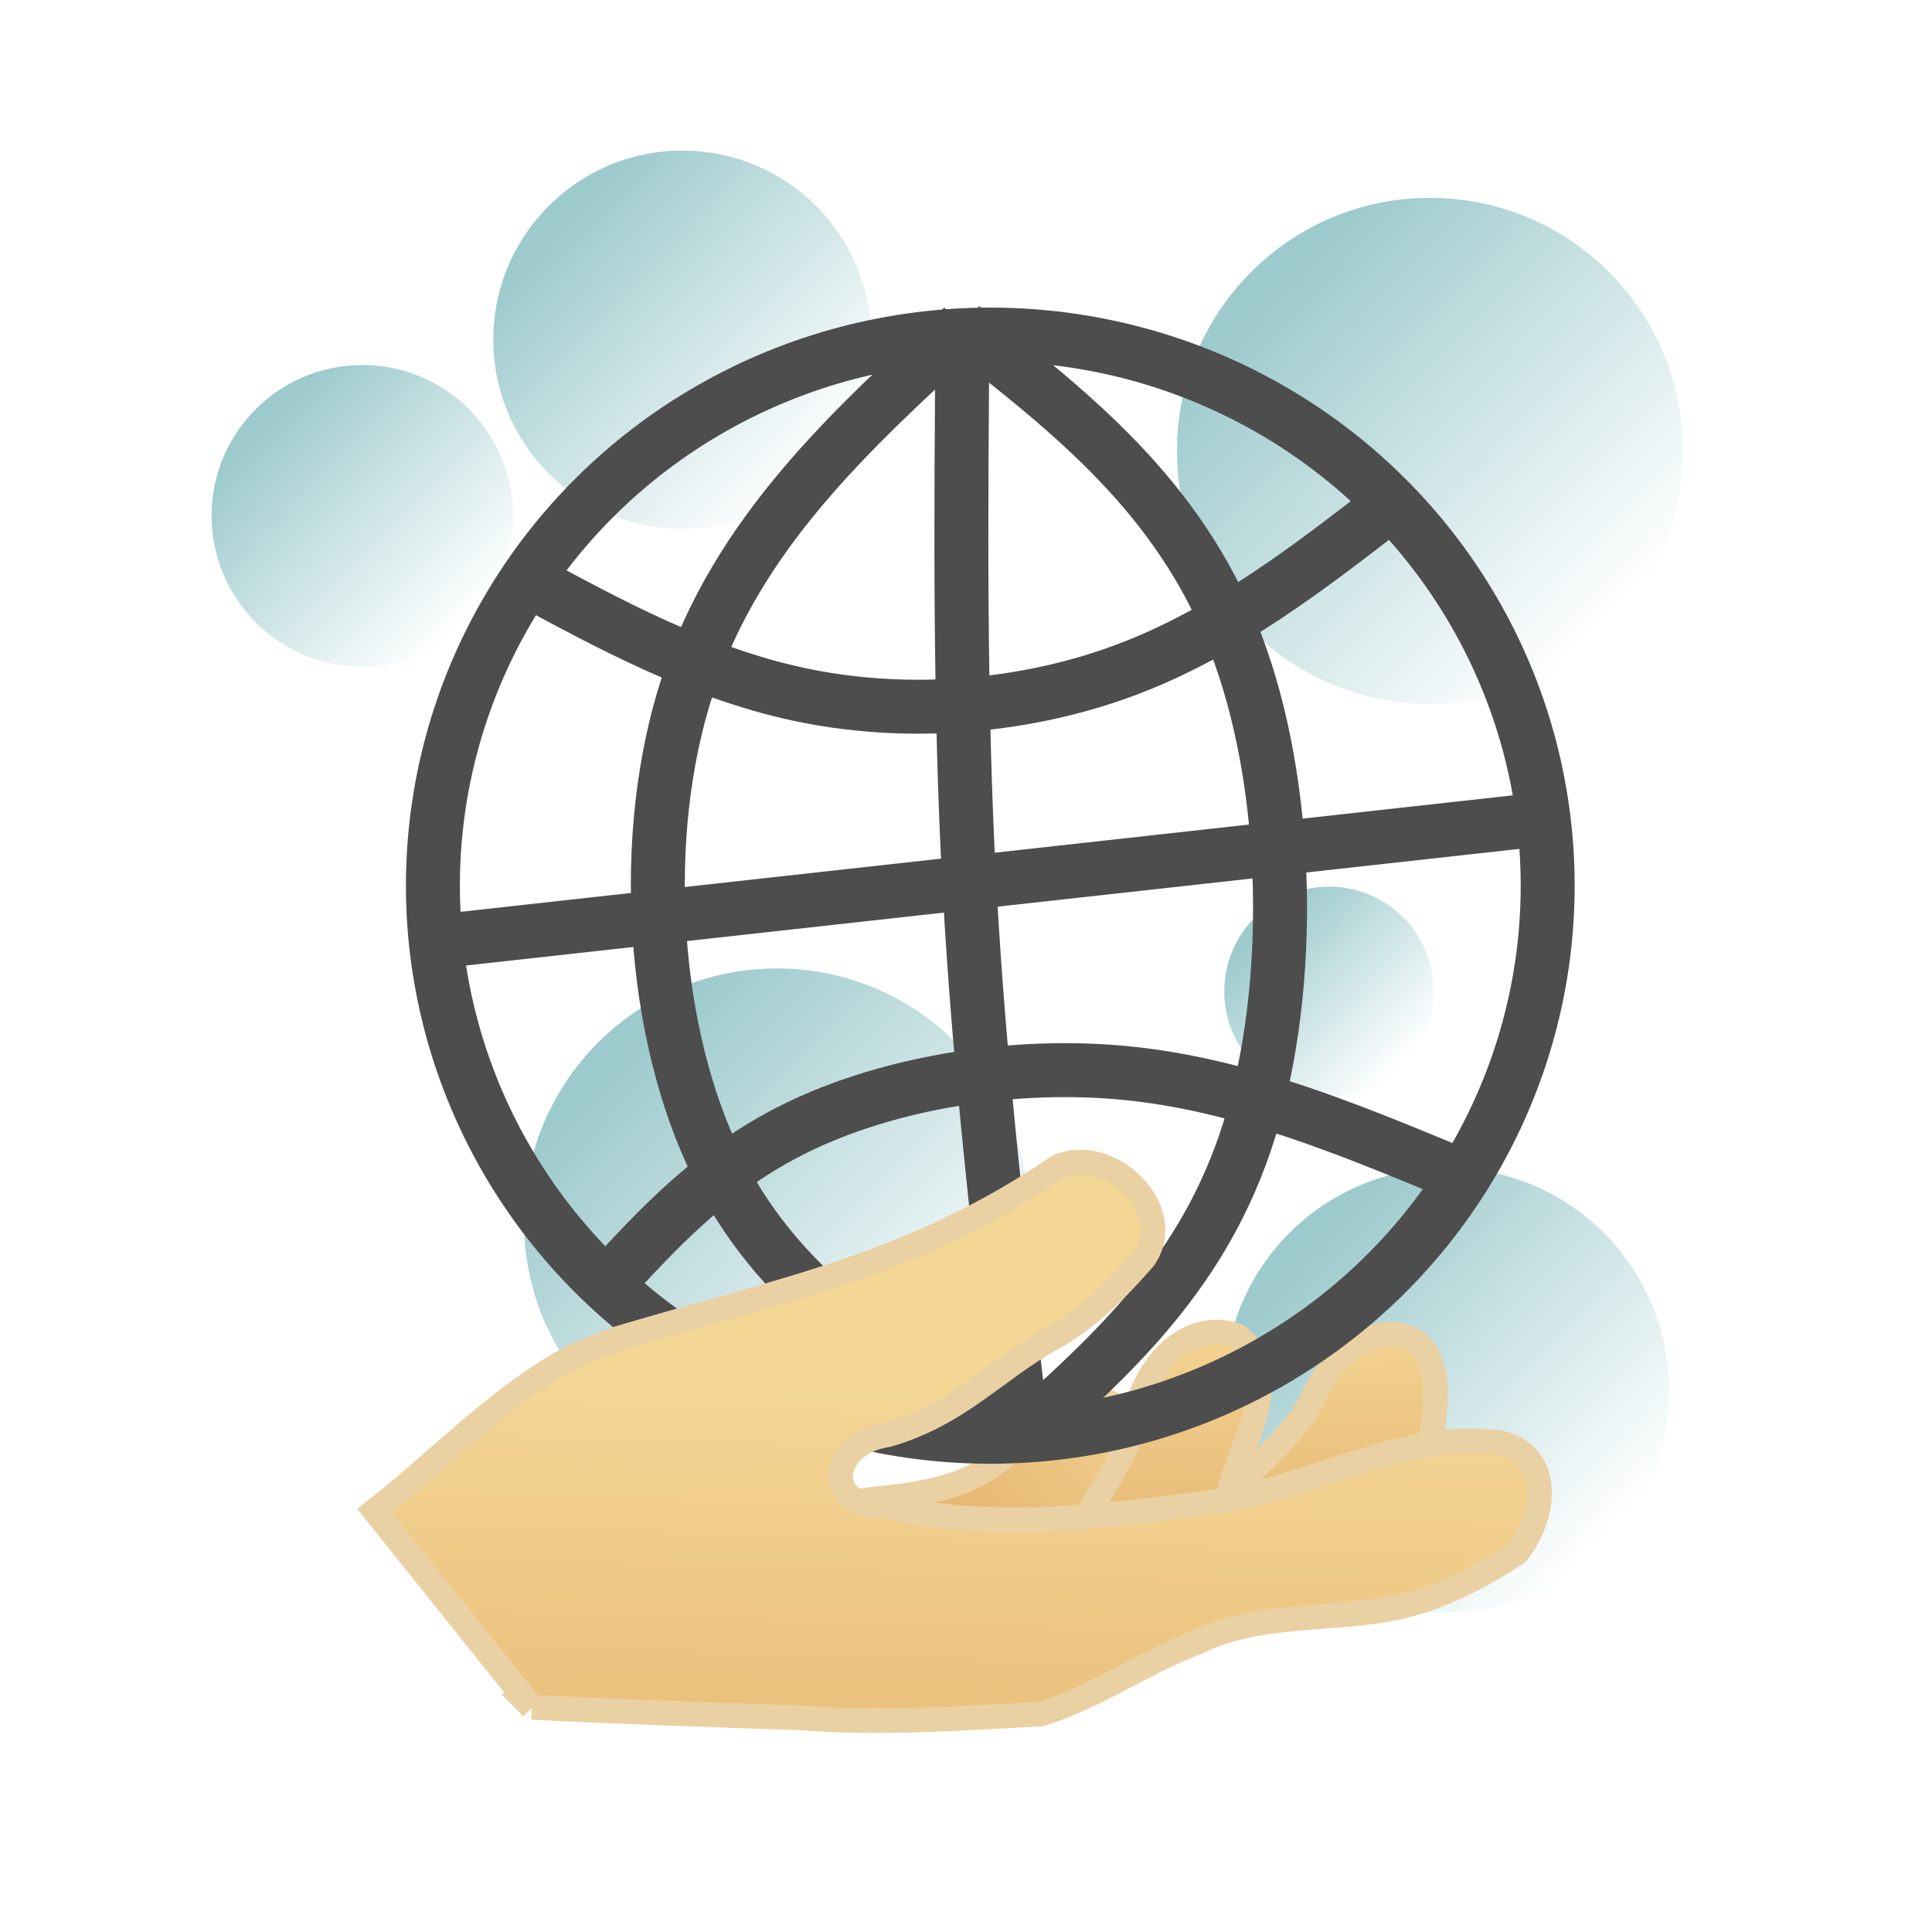 <?xml version="1.0" encoding="UTF-8" standalone="no"?>
<!-- Created with Inkscape (http://www.inkscape.org/) -->

<svg
   xmlns:dc="http://purl.org/dc/elements/1.1/"
   xmlns:cc="http://creativecommons.org/ns#"
   xmlns:rdf="http://www.w3.org/1999/02/22-rdf-syntax-ns#"
   xmlns:svg="http://www.w3.org/2000/svg"
   xmlns="http://www.w3.org/2000/svg"
   xmlns:xlink="http://www.w3.org/1999/xlink"
   xmlns:sodipodi="http://sodipodi.sourceforge.net/DTD/sodipodi-0.dtd"
   xmlns:inkscape="http://www.inkscape.org/namespaces/inkscape"
   width="200mm"
   height="200mm"
   viewBox="0 0 200 200"
   version="1.1"
   id="svg8"
   inkscape:version="0.92.5 (2060ec1f9f, 2020-04-08)"
   sodipodi:docname="coverage.svg">
  <defs
     id="defs2">
    <linearGradient
       inkscape:collect="always"
       id="linearGradient12235">
      <stop
         style="stop-color:#f4d695;stop-opacity:1"
         offset="0"
         id="stop12231" />
      <stop
         style="stop-color:#e6b570;stop-opacity:1"
         offset="1"
         id="stop12233" />
    </linearGradient>
    <inkscape:path-effect
       effect="bspline"
       id="path-effect12100"
       is_visible="true"
       weight="33.333"
       steps="2"
       helper_size="0"
       apply_no_weight="true"
       apply_with_weight="true"
       only_selected="false" />
    <inkscape:path-effect
       effect="bspline"
       id="path-effect12096"
       is_visible="true"
       weight="33.333"
       steps="2"
       helper_size="0"
       apply_no_weight="true"
       apply_with_weight="true"
       only_selected="false" />
    <inkscape:path-effect
       effect="bspline"
       id="path-effect12092"
       is_visible="true"
       weight="33.333"
       steps="2"
       helper_size="0"
       apply_no_weight="true"
       apply_with_weight="true"
       only_selected="false" />
    <inkscape:path-effect
       effect="bspline"
       id="path-effect12088"
       is_visible="true"
       weight="33.333"
       steps="2"
       helper_size="0"
       apply_no_weight="true"
       apply_with_weight="true"
       only_selected="false" />
    <inkscape:path-effect
       effect="bspline"
       id="path-effect12084"
       is_visible="true"
       weight="33.333"
       steps="2"
       helper_size="0"
       apply_no_weight="true"
       apply_with_weight="true"
       only_selected="false" />
    <inkscape:path-effect
       effect="bspline"
       id="path-effect12072"
       is_visible="true"
       weight="33.333"
       steps="2"
       helper_size="0"
       apply_no_weight="true"
       apply_with_weight="true"
       only_selected="false" />
    <marker
       inkscape:stockid="TriangleOutS"
       orient="auto"
       refY="0.0"
       refX="0.0"
       id="TriangleOutS"
       style="overflow:visible"
       inkscape:isstock="true">
      <path
         id="path9490"
         d="M 5.77,0.0 L -2.88,5.0 L -2.88,-5.0 L 5.77,0.0 z "
         style="fill-rule:evenodd;stroke:#4d4d4d;stroke-width:1pt;stroke-opacity:1;fill:#4d4d4d;fill-opacity:1"
         transform="scale(0.2)" />
    </marker>
    <marker
       inkscape:stockid="Arrow2Send"
       orient="auto"
       refY="0.0"
       refX="0.0"
       id="marker9810"
       style="overflow:visible;"
       inkscape:isstock="true">
      <path
         id="path9808"
         style="fill-rule:evenodd;stroke-width:0.625;stroke-linejoin:round;stroke:#000000;stroke-opacity:1;fill:#000000;fill-opacity:1"
         d="M 8.719,4.034 L -2.207,0.016 L 8.719,-4.002 C 6.973,-1.63 6.983,1.616 8.719,4.034 z "
         transform="scale(0.3) rotate(180) translate(-2.3,0)" />
    </marker>
    <marker
       inkscape:stockid="Arrow1Send"
       orient="auto"
       refY="0.0"
       refX="0.0"
       id="marker9740"
       style="overflow:visible;"
       inkscape:isstock="true">
      <path
         id="path9738"
         d="M 0.0,0.0 L 5.0,-5.0 L -12.5,0.0 L 5.0,5.0 L 0.0,0.0 z "
         style="fill-rule:evenodd;stroke:#000000;stroke-width:1pt;stroke-opacity:1;fill:#000000;fill-opacity:1"
         transform="scale(0.2) rotate(180) translate(6,0)" />
    </marker>
    <marker
       inkscape:stockid="Arrow2Send"
       orient="auto"
       refY="0.0"
       refX="0.0"
       id="Arrow2Send"
       style="overflow:visible;"
       inkscape:isstock="true">
      <path
         id="path9375"
         style="fill-rule:evenodd;stroke-width:0.625;stroke-linejoin:round;stroke:#000000;stroke-opacity:1;fill:#000000;fill-opacity:1"
         d="M 8.719,4.034 L -2.207,0.016 L 8.719,-4.002 C 6.973,-1.63 6.983,1.616 8.719,4.034 z "
         transform="scale(0.3) rotate(180) translate(-2.3,0)" />
    </marker>
    <marker
       inkscape:stockid="Arrow1Send"
       orient="auto"
       refY="0.0"
       refX="0.0"
       id="Arrow1Send"
       style="overflow:visible;"
       inkscape:isstock="true">
      <path
         id="path9357"
         d="M 0.0,0.0 L 5.0,-5.0 L -12.5,0.0 L 5.0,5.0 L 0.0,0.0 z "
         style="fill-rule:evenodd;stroke:#000000;stroke-width:1pt;stroke-opacity:1;fill:#000000;fill-opacity:1"
         transform="scale(0.2) rotate(180) translate(6,0)" />
    </marker>
    <marker
       inkscape:stockid="Arrow1Mend"
       orient="auto"
       refY="0.0"
       refX="0.0"
       id="Arrow1Mend"
       style="overflow:visible;"
       inkscape:isstock="true">
      <path
         id="path9351"
         d="M 0.0,0.0 L 5.0,-5.0 L -12.5,0.0 L 5.0,5.0 L 0.0,0.0 z "
         style="fill-rule:evenodd;stroke:#000000;stroke-width:1pt;stroke-opacity:1;fill:#000000;fill-opacity:1"
         transform="scale(0.4) rotate(180) translate(10,0)" />
    </marker>
    <marker
       inkscape:stockid="Arrow1Lend"
       orient="auto"
       refY="0.0"
       refX="0.0"
       id="Arrow1Lend"
       style="overflow:visible;"
       inkscape:isstock="true">
      <path
         id="path9345"
         d="M 0.0,0.0 L 5.0,-5.0 L -12.5,0.0 L 5.0,5.0 L 0.0,0.0 z "
         style="fill-rule:evenodd;stroke:#000000;stroke-width:1pt;stroke-opacity:1;fill:#000000;fill-opacity:1"
         transform="scale(0.8) rotate(180) translate(12.5,0)" />
    </marker>
    <inkscape:path-effect
       effect="bspline"
       id="path-effect9340"
       is_visible="true"
       weight="33.333"
       steps="2"
       helper_size="0"
       apply_no_weight="true"
       apply_with_weight="true"
       only_selected="false" />
    <inkscape:path-effect
       effect="bspline"
       id="path-effect9004"
       is_visible="true"
       weight="33.333"
       steps="2"
       helper_size="0"
       apply_no_weight="true"
       apply_with_weight="true"
       only_selected="false" />
    <inkscape:path-effect
       effect="bspline"
       id="path-effect9000"
       is_visible="true"
       weight="33.333"
       steps="2"
       helper_size="0"
       apply_no_weight="true"
       apply_with_weight="true"
       only_selected="false" />
    <inkscape:path-effect
       effect="bspline"
       id="path-effect8948"
       is_visible="true"
       weight="33.333"
       steps="2"
       helper_size="0"
       apply_no_weight="true"
       apply_with_weight="true"
       only_selected="false" />
    <inkscape:path-effect
       effect="bspline"
       id="path-effect8944"
       is_visible="true"
       weight="33.333"
       steps="2"
       helper_size="0"
       apply_no_weight="true"
       apply_with_weight="true"
       only_selected="false" />
    <linearGradient
       inkscape:collect="always"
       id="linearGradient7227">
      <stop
         style="stop-color:#f6eeda;stop-opacity:1;"
         offset="0"
         id="stop7223" />
      <stop
         style="stop-color:#f6eea7;stop-opacity:1"
         offset="1"
         id="stop7225" />
    </linearGradient>
    <linearGradient
       inkscape:collect="always"
       id="linearGradient6217">
      <stop
         style="stop-color:#cc4654;stop-opacity:1"
         offset="0"
         id="stop6213" />
      <stop
         style="stop-color:#cc6786;stop-opacity:1"
         offset="1"
         id="stop6215" />
    </linearGradient>
    <linearGradient
       inkscape:collect="always"
       id="linearGradient6102">
      <stop
         style="stop-color:#4ac6f7;stop-opacity:1"
         offset="0"
         id="stop6098" />
      <stop
         style="stop-color:#4ac6c9;stop-opacity:1"
         offset="1"
         id="stop6100" />
    </linearGradient>
    <linearGradient
       inkscape:collect="always"
       id="linearGradient871">
      <stop
         style="stop-color:#9dcacd;stop-opacity:1;"
         offset="0"
         id="stop867" />
      <stop
         style="stop-color:#9dcacd;stop-opacity:0;"
         offset="1"
         id="stop869" />
    </linearGradient>
    <linearGradient
       inkscape:collect="always"
       xlink:href="#linearGradient871"
       id="linearGradient873"
       x1="157"
       y1="-100"
       x2="257"
       y2="-100"
       gradientUnits="userSpaceOnUse" />
    <linearGradient
       inkscape:collect="always"
       xlink:href="#linearGradient871"
       id="linearGradient4726"
       gradientUnits="userSpaceOnUse"
       x1="204.436"
       y1="-99.811"
       x2="257"
       y2="-100"
       gradientTransform="rotate(90,-102.899,-131.764)" />
    <linearGradient
       inkscape:collect="always"
       id="linearGradient6001">
      <stop
         style="stop-color:#fdfdfd;stop-opacity:1;"
         offset="0"
         id="stop5997" />
      <stop
         style="stop-color:#686765;stop-opacity:1"
         offset="1"
         id="stop5999" />
    </linearGradient>
    <radialGradient
       inkscape:collect="always"
       xlink:href="#linearGradient6102"
       id="radialGradient6106"
       cx="75.609"
       cy="177.711"
       fx="75.609"
       fy="177.711"
       r="37.996"
       gradientTransform="matrix(1.107,0,0,0.868,-246.045,105.996)"
       gradientUnits="userSpaceOnUse" />
    <linearGradient
       inkscape:collect="always"
       xlink:href="#linearGradient6217"
       id="linearGradient6219"
       x1="108.563"
       y1="204.536"
       x2="127.074"
       y2="234.302"
       gradientUnits="userSpaceOnUse"
       gradientTransform="translate(-241.177,87.469)" />
    <radialGradient
       inkscape:collect="always"
       xlink:href="#linearGradient7227"
       id="radialGradient7231"
       cx="98.274"
       cy="173.78"
       fx="98.274"
       fy="173.78"
       r="46.823"
       gradientUnits="userSpaceOnUse" />
    <radialGradient
       inkscape:collect="always"
       xlink:href="#linearGradient6001"
       id="radialGradient6003-0"
       cx="103.926"
       cy="148.543"
       fx="103.926"
       fy="148.543"
       r="59.933"
       gradientTransform="matrix(-0.932,9.464,-17.56,-5.937,2842.714,41.345)"
       gradientUnits="userSpaceOnUse" />
    <radialGradient
       inkscape:collect="always"
       xlink:href="#linearGradient6001"
       id="radialGradient6003-9"
       cx="103.926"
       cy="148.543"
       fx="103.926"
       fy="148.543"
       r="59.933"
       gradientTransform="matrix(-0.789,5.535,-14.857,-3.473,2376.969,143.378)"
       gradientUnits="userSpaceOnUse" />
    <inkscape:path-effect
       effect="bspline"
       id="path-effect8948-3"
       is_visible="true"
       weight="33.333"
       steps="2"
       helper_size="0"
       apply_no_weight="true"
       apply_with_weight="true"
       only_selected="false" />
    <radialGradient
       inkscape:collect="always"
       xlink:href="#linearGradient6001"
       id="radialGradient9039"
       gradientUnits="userSpaceOnUse"
       gradientTransform="matrix(-0.789,5.535,-14.857,-3.473,2402.884,142.996)"
       cx="103.926"
       cy="148.543"
       fx="103.926"
       fy="148.543"
       r="59.933" />
    <radialGradient
       inkscape:collect="always"
       xlink:href="#linearGradient6001"
       id="radialGradient9039-3"
       gradientUnits="userSpaceOnUse"
       gradientTransform="matrix(-0.789,5.535,-14.857,-3.473,2390.162,142.996)"
       cx="103.926"
       cy="148.543"
       fx="103.926"
       fy="148.543"
       r="59.933" />
    <radialGradient
       inkscape:collect="always"
       xlink:href="#linearGradient6001"
       id="radialGradient9088"
       cx="123.013"
       cy="237.706"
       fx="123.013"
       fy="237.706"
       r="11.879"
       gradientTransform="matrix(-5.914,17.317,-19.405,-6.627,5462.63,-336.665)"
       gradientUnits="userSpaceOnUse" />
    <radialGradient
       inkscape:collect="always"
       xlink:href="#linearGradient6001"
       id="radialGradient9039-9-0"
       gradientUnits="userSpaceOnUse"
       gradientTransform="matrix(-5.626,18.156,-26.233,-12.907,4738.153,102.561)"
       cx="103.926"
       cy="148.543"
       fx="103.926"
       fy="148.543"
       r="59.933" />
    <radialGradient
       inkscape:collect="always"
       xlink:href="#linearGradient6001"
       id="radialGradient6003-02"
       cx="103.926"
       cy="148.543"
       fx="103.926"
       fy="148.543"
       r="59.933"
       gradientTransform="matrix(-0.394,2.93,-7.414,-1.838,1272.075,68.273)"
       gradientUnits="userSpaceOnUse" />
    <marker
       inkscape:stockid="TriangleOutS"
       orient="auto"
       refY="0"
       refX="0"
       id="TriangleOutS-4"
       style="overflow:visible"
       inkscape:isstock="true">
      <path
         inkscape:connector-curvature="0"
         id="path9490-8"
         d="M 5.77,0 -2.88,5 V -5 Z"
         style="fill:#4d4d4d;fill-opacity:1;fill-rule:evenodd;stroke:#4d4d4d;stroke-width:1pt;stroke-opacity:1"
         transform="scale(0.2)" />
    </marker>
    <marker
       inkscape:stockid="TriangleOutS"
       orient="auto"
       refY="0"
       refX="0"
       id="TriangleOutS-42"
       style="overflow:visible"
       inkscape:isstock="true">
      <path
         inkscape:connector-curvature="0"
         id="path9490-9"
         d="M 5.77,0 -2.88,5 V -5 Z"
         style="fill:#4d4d4d;fill-opacity:1;fill-rule:evenodd;stroke:#4d4d4d;stroke-width:1pt;stroke-opacity:1"
         transform="scale(0.2)" />
    </marker>
    <marker
       inkscape:stockid="TriangleOutS"
       orient="auto"
       refY="0"
       refX="0"
       id="TriangleOutS-42-1"
       style="overflow:visible"
       inkscape:isstock="true">
      <path
         inkscape:connector-curvature="0"
         id="path9490-9-0"
         d="M 5.77,0 -2.88,5 V -5 Z"
         style="fill:#4d4d4d;fill-opacity:1;fill-rule:evenodd;stroke:#4d4d4d;stroke-width:1pt;stroke-opacity:1"
         transform="scale(0.2)" />
    </marker>
    <linearGradient
       inkscape:collect="always"
       xlink:href="#linearGradient12235"
       id="linearGradient12052"
       x1="70.38"
       y1="239.344"
       x2="68.595"
       y2="298.61"
       gradientUnits="userSpaceOnUse"
       gradientTransform="matrix(0.854,0,0,0.854,28.391,36.808)" />
    <linearGradient
       inkscape:collect="always"
       xlink:href="#linearGradient12235"
       id="linearGradient12060"
       x1="119.937"
       y1="229.043"
       x2="120.927"
       y2="260.286"
       gradientUnits="userSpaceOnUse"
       gradientTransform="matrix(0.854,0,0,0.854,28.391,36.808)" />
    <linearGradient
       inkscape:collect="always"
       xlink:href="#linearGradient12235"
       id="linearGradient12062"
       x1="106.897"
       y1="233.659"
       x2="81.95"
       y2="255.923"
       gradientUnits="userSpaceOnUse"
       gradientTransform="matrix(0.854,0,0,0.854,28.391,36.808)" />
    <linearGradient
       inkscape:collect="always"
       xlink:href="#linearGradient871"
       id="linearGradient12123"
       x1="18.195"
       y1="68.638"
       x2="53.118"
       y2="102.637"
       gradientUnits="userSpaceOnUse"
       gradientTransform="matrix(0.596,0,0,0.596,16.102,100.503)" />
    <linearGradient
       gradientTransform="translate(112.113,59.955)"
       inkscape:collect="always"
       xlink:href="#linearGradient871"
       id="linearGradient12123-5"
       x1="18.195"
       y1="68.638"
       x2="53.118"
       y2="102.637"
       gradientUnits="userSpaceOnUse" />
    <linearGradient
       gradientTransform="translate(44.512,139.727)"
       inkscape:collect="always"
       xlink:href="#linearGradient871"
       id="linearGradient12123-0"
       x1="18.195"
       y1="68.638"
       x2="53.118"
       y2="102.637"
       gradientUnits="userSpaceOnUse" />
    <linearGradient
       gradientTransform="matrix(0.414,0,0,0.414,122.708,164.964)"
       inkscape:collect="always"
       xlink:href="#linearGradient871"
       id="linearGradient12123-8"
       x1="18.195"
       y1="68.638"
       x2="53.118"
       y2="102.637"
       gradientUnits="userSpaceOnUse" />
    <linearGradient
       inkscape:collect="always"
       xlink:href="#linearGradient871"
       id="linearGradient12123-9"
       x1="18.195"
       y1="68.638"
       x2="53.118"
       y2="102.637"
       gradientUnits="userSpaceOnUse"
       gradientTransform="matrix(0.747,0,0,0.747,43.794,69.588)" />
    <linearGradient
       gradientTransform="matrix(0.879,0,0,0.879,118.187,167.338)"
       inkscape:collect="always"
       xlink:href="#linearGradient871"
       id="linearGradient12123-8-2"
       x1="18.195"
       y1="68.638"
       x2="53.118"
       y2="102.637"
       gradientUnits="userSpaceOnUse" />
  </defs>
  <sodipodi:namedview
     id="base"
     pagecolor="#ffffff"
     bordercolor="#666666"
     borderopacity="1.0"
     inkscape:pageopacity="0.0"
     inkscape:pageshadow="2"
     inkscape:zoom="0.1767767"
     inkscape:cx="-662.64862"
     inkscape:cy="1040.3389"
     inkscape:document-units="mm"
     inkscape:current-layer="layer1"
     showgrid="false"
     inkscape:window-width="1469"
     inkscape:window-height="1069"
     inkscape:window-x="2404"
     inkscape:window-y="169"
     inkscape:window-maximized="0"
     showguides="false" />
  <g
     inkscape:label="Layer 1"
     inkscape:groupmode="layer"
     id="layer1"
     transform="translate(0,-97)">
    <circle
       style="opacity:1;fill:url(#linearGradient12123-8-2);fill-opacity:1;stroke:none;stroke-width:4.394;stroke-linecap:round;stroke-linejoin:round;stroke-miterlimit:4;stroke-dasharray:none;stroke-opacity:1"
       id="path12111-0-4"
       cx="149.754"
       cy="240.908"
       r="23.017" />
    <circle
       style="opacity:1;fill:url(#linearGradient12123);fill-opacity:1;stroke:none;stroke-width:2.98;stroke-linecap:round;stroke-linejoin:round;stroke-miterlimit:4;stroke-dasharray:none;stroke-opacity:1"
       id="path12111"
       cx="37.509"
       cy="150.394"
       r="15.609" />
    <circle
       style="opacity:1;fill:url(#linearGradient12123-5);fill-opacity:1;stroke:none;stroke-width:5;stroke-linecap:round;stroke-linejoin:round;stroke-miterlimit:4;stroke-dasharray:none;stroke-opacity:1"
       id="path12111-9"
       cx="148.034"
       cy="143.674"
       r="26.192" />
    <circle
       style="opacity:1;fill:url(#linearGradient12123-0);fill-opacity:1;stroke:none;stroke-width:5;stroke-linecap:round;stroke-linejoin:round;stroke-miterlimit:4;stroke-dasharray:none;stroke-opacity:1"
       id="path12111-3"
       cx="80.433"
       cy="223.446"
       r="26.192" />
    <circle
       style="opacity:1;fill:url(#linearGradient12123-8);fill-opacity:1;stroke:none;stroke-width:2.071;stroke-linecap:round;stroke-linejoin:round;stroke-miterlimit:4;stroke-dasharray:none;stroke-opacity:1"
       id="path12111-0"
       cx="137.583"
       cy="199.633"
       r="10.847" />
    <circle
       style="opacity:1;fill:url(#linearGradient12123-9);fill-opacity:1;stroke:none;stroke-width:3.737;stroke-linecap:round;stroke-linejoin:round;stroke-miterlimit:4;stroke-dasharray:none;stroke-opacity:1"
       id="path12111-6"
       cx="70.644"
       cy="132.165"
       r="19.578" />
    <path
       style="fill:url(#linearGradient12062);fill-opacity:1;stroke:#ead1a3;stroke-width:2.562;stroke-linecap:butt;stroke-linejoin:miter;stroke-miterlimit:4;stroke-dasharray:none;stroke-opacity:1"
       d="m 116.913,246.047 c 0.156,-6.655 -8.716,-4.39 -11.019,-0.369 -3.75,5.024 -9.73,5.963 -15.526,6.517 -0.623,0.103 -1.245,0.207 -1.868,0.31 l 23.18,5.367 z"
       id="path12021"
       inkscape:connector-curvature="0"
       sodipodi:nodetypes="cccc" />
    <path
       style="fill:url(#linearGradient12060);fill-opacity:1;stroke:#ead1a3;stroke-width:2.562;stroke-linecap:butt;stroke-linejoin:miter;stroke-miterlimit:4;stroke-dasharray:none;stroke-opacity:1"
       d="m 148.157,246.177 c 0.179,-2.498 0.822,-4.226 0.152,-7.459 -0.567,-1.564 -0.614,-2.342 -2.871,-3.413 -1.882,-0.331 -2.739,-0.225 -4.486,0.687 -2.711,1.253 -4.138,3.754 -5.384,6.369 -1.603,3.369 -8.045,8.653 -8.363,9.234 1.159,-5.008 6.187,-12.591 0.722,-16.388 -5.473,-1.685 -9.735,3.903 -10.503,8.774 -0.838,3.841 -3.299,6.879 -5.064,10.296 l 15.42,1.838 z"
       id="path12019"
       inkscape:connector-curvature="0"
       sodipodi:nodetypes="ccccccccc" />
    <g
       id="g12109"
       transform="matrix(1.117,0,0,1.117,-7.64,-21.457)">
      <ellipse
         ry="51.074"
         rx="51.657"
         cy="188.13"
         cx="98.617"
         id="path12064"
         style="opacity:1;fill:none;fill-opacity:1;stroke:#4d4d4d;stroke-width:5;stroke-linecap:round;stroke-linejoin:round;stroke-miterlimit:4;stroke-dasharray:none;stroke-opacity:1" />
      <path
         sodipodi:nodetypes="ccc"
         inkscape:original-d="m 96.043749,136.39792 c -0.145078,17.30823 -0.290417,34.61615 -0.436024,51.92489 1.997711,16.91106 3.995136,33.82221 5.992275,50.73344"
         inkscape:path-effect="#path-effect12072"
         inkscape:connector-curvature="0"
         id="path12070"
         d="m 96.044,136.398 c -0.145,17.308 -0.291,34.616 0.635,51.726 0.926,17.11 2.923,34.021 4.921,50.932"
         style="fill:none;stroke:#4d4d4d;stroke-width:5;stroke-linecap:butt;stroke-linejoin:miter;stroke-miterlimit:4;stroke-dasharray:none;stroke-opacity:1" />
      <path
         sodipodi:nodetypes="cccc"
         inkscape:original-d="m 96.043749,136.39792 c -10.43676,9.56793 -20.873554,19.1359 -31.311071,28.70457 1.24755,18.39719 2.494761,36.79354 3.741775,55.19115 11.042289,6.25404 22.083964,12.50814 33.125547,18.76261"
         inkscape:path-effect="#path-effect12084"
         inkscape:connector-curvature="0"
         id="path12082"
         d="m 96.044,136.398 c -10.437,9.568 -20.874,19.136 -25.469,33.119 -4.595,13.983 -3.348,32.379 2.797,44.705 6.145,12.326 17.186,18.58 28.228,24.834"
         style="fill:none;stroke:#4d4d4d;stroke-width:5;stroke-linecap:butt;stroke-linejoin:miter;stroke-miterlimit:4;stroke-dasharray:none;stroke-opacity:1" />
      <path
         sodipodi:nodetypes="cccc"
         inkscape:original-d="m 96.043749,136.39792 c 10.054431,7.84904 20.062991,15.66274 30.162491,23.54791 0.26605,18.87036 0.52944,37.57031 0.79376,56.35625 -8.46652,7.58457 -16.93307,15.16918 -25.4,22.75417"
         inkscape:path-effect="#path-effect12088"
         inkscape:connector-curvature="0"
         id="path12086"
         d="m 96.044,136.398 c 10.054,7.849 20.063,15.663 25.246,29.041 5.183,13.378 5.446,32.078 1.345,45.263 -4.101,13.185 -12.568,20.77 -21.034,28.355"
         style="fill:none;stroke:#4d4d4d;stroke-width:5;stroke-linecap:butt;stroke-linejoin:miter;stroke-miterlimit:4;stroke-dasharray:none;stroke-opacity:1" />
      <path
         inkscape:original-d="m 46.959255,193.35288 c 34.362217,-3.8044 68.724165,-7.60854 103.085855,-11.41241"
         inkscape:path-effect="#path-effect12092"
         inkscape:connector-curvature="0"
         id="path12090"
         d="m 46.959,193.353 c 34.362,-3.804 68.724,-7.608 103.086,-11.412"
         style="fill:none;stroke:#4d4d4d;stroke-width:5;stroke-linecap:butt;stroke-linejoin:miter;stroke-miterlimit:4;stroke-dasharray:none;stroke-opacity:1" />
      <path
         inkscape:original-d="m 54.81698,159.30274 c 8.668705,4.61459 17.212421,9.35417 25.818235,14.03165 10.664203,-0.87334 21.328375,-1.74643 31.992165,-2.61924 7.79542,-6.0493 15.59098,-12.09867 23.38608,-18.1476"
         inkscape:path-effect="#path-effect12096"
         inkscape:connector-curvature="0"
         id="path12094"
         d="m 54.817,159.303 c 8.628,4.689 17.212,9.354 26.847,11.257 9.635,1.902 20.299,1.029 29.529,-2.432 9.23,-3.461 17.025,-9.511 24.82,-15.559"
         style="fill:none;stroke:#4d4d4d;stroke-width:5;stroke-linecap:butt;stroke-linejoin:miter;stroke-miterlimit:4;stroke-dasharray:none;stroke-opacity:1" />
      <path
         inkscape:original-d="m 62.674703,225.53213 c 5.238747,-5.73765 10.47723,-11.47504 15.715448,-17.21216 11.225046,-1.93342 22.450909,-3.86676 33.675959,-5.79975 9.79098,4.05322 19.58221,8.10691 29.37292,12.16076"
         inkscape:path-effect="#path-effect12100"
         inkscape:connector-curvature="0"
         id="path12098"
         d="m 62.675,225.532 c 5.239,-5.738 10.477,-11.475 18.709,-15.31 8.232,-3.835 19.458,-5.769 29.965,-4.708 10.508,1.06 20.299,5.114 30.09,9.167"
         style="fill:none;stroke:#4d4d4d;stroke-width:5;stroke-linecap:butt;stroke-linejoin:miter;stroke-miterlimit:4;stroke-dasharray:none;stroke-opacity:1" />
    </g>
    <path
       style="fill:url(#linearGradient12052);fill-opacity:1;stroke:#ead1a3;stroke-width:2.562;stroke-linecap:butt;stroke-linejoin:miter;stroke-miterlimit:4;stroke-dasharray:none;stroke-opacity:1"
       d="M 55.056,273.746 38.785,253.409 c 6.344,-4.994 12.005,-10.966 18.948,-15.089 3.264,-1.939 5.731,-2.358 6.283,-2.775 17.15,-5.102 30.52,-7.542 45.53,-17.778 5.217,-2.33 12.385,4.369 8.886,9.49 -2.797,3.197 -5.825,6.289 -9.627,8.346 -5.851,3.269 -9.584,7.816 -16.941,9.927 -6.241,0.944 -6.438,7.504 -0.714,7.271 11.16,2.735 22.795,1.257 34.023,-0.258 10.133,-1.199 19.462,-7.42 29.9,-6.232 5.76,1.216 4.974,7.65 1.982,11.426 -3.699,2.468 -7.878,4.658 -12.342,5.646 -6.866,1.497 -14.204,0.417 -20.698,3.586 -5.607,2.082 -10.632,5.76 -16.309,7.473 -8.324,0.425 -16.656,1.042 -24.987,0.377 -9.223,-0.299 -18.447,-0.617 -27.664,-1.073 z"
       id="path12017"
       inkscape:connector-curvature="0"
       sodipodi:nodetypes="ccscccccccccccccc" />
  </g>
</svg>
